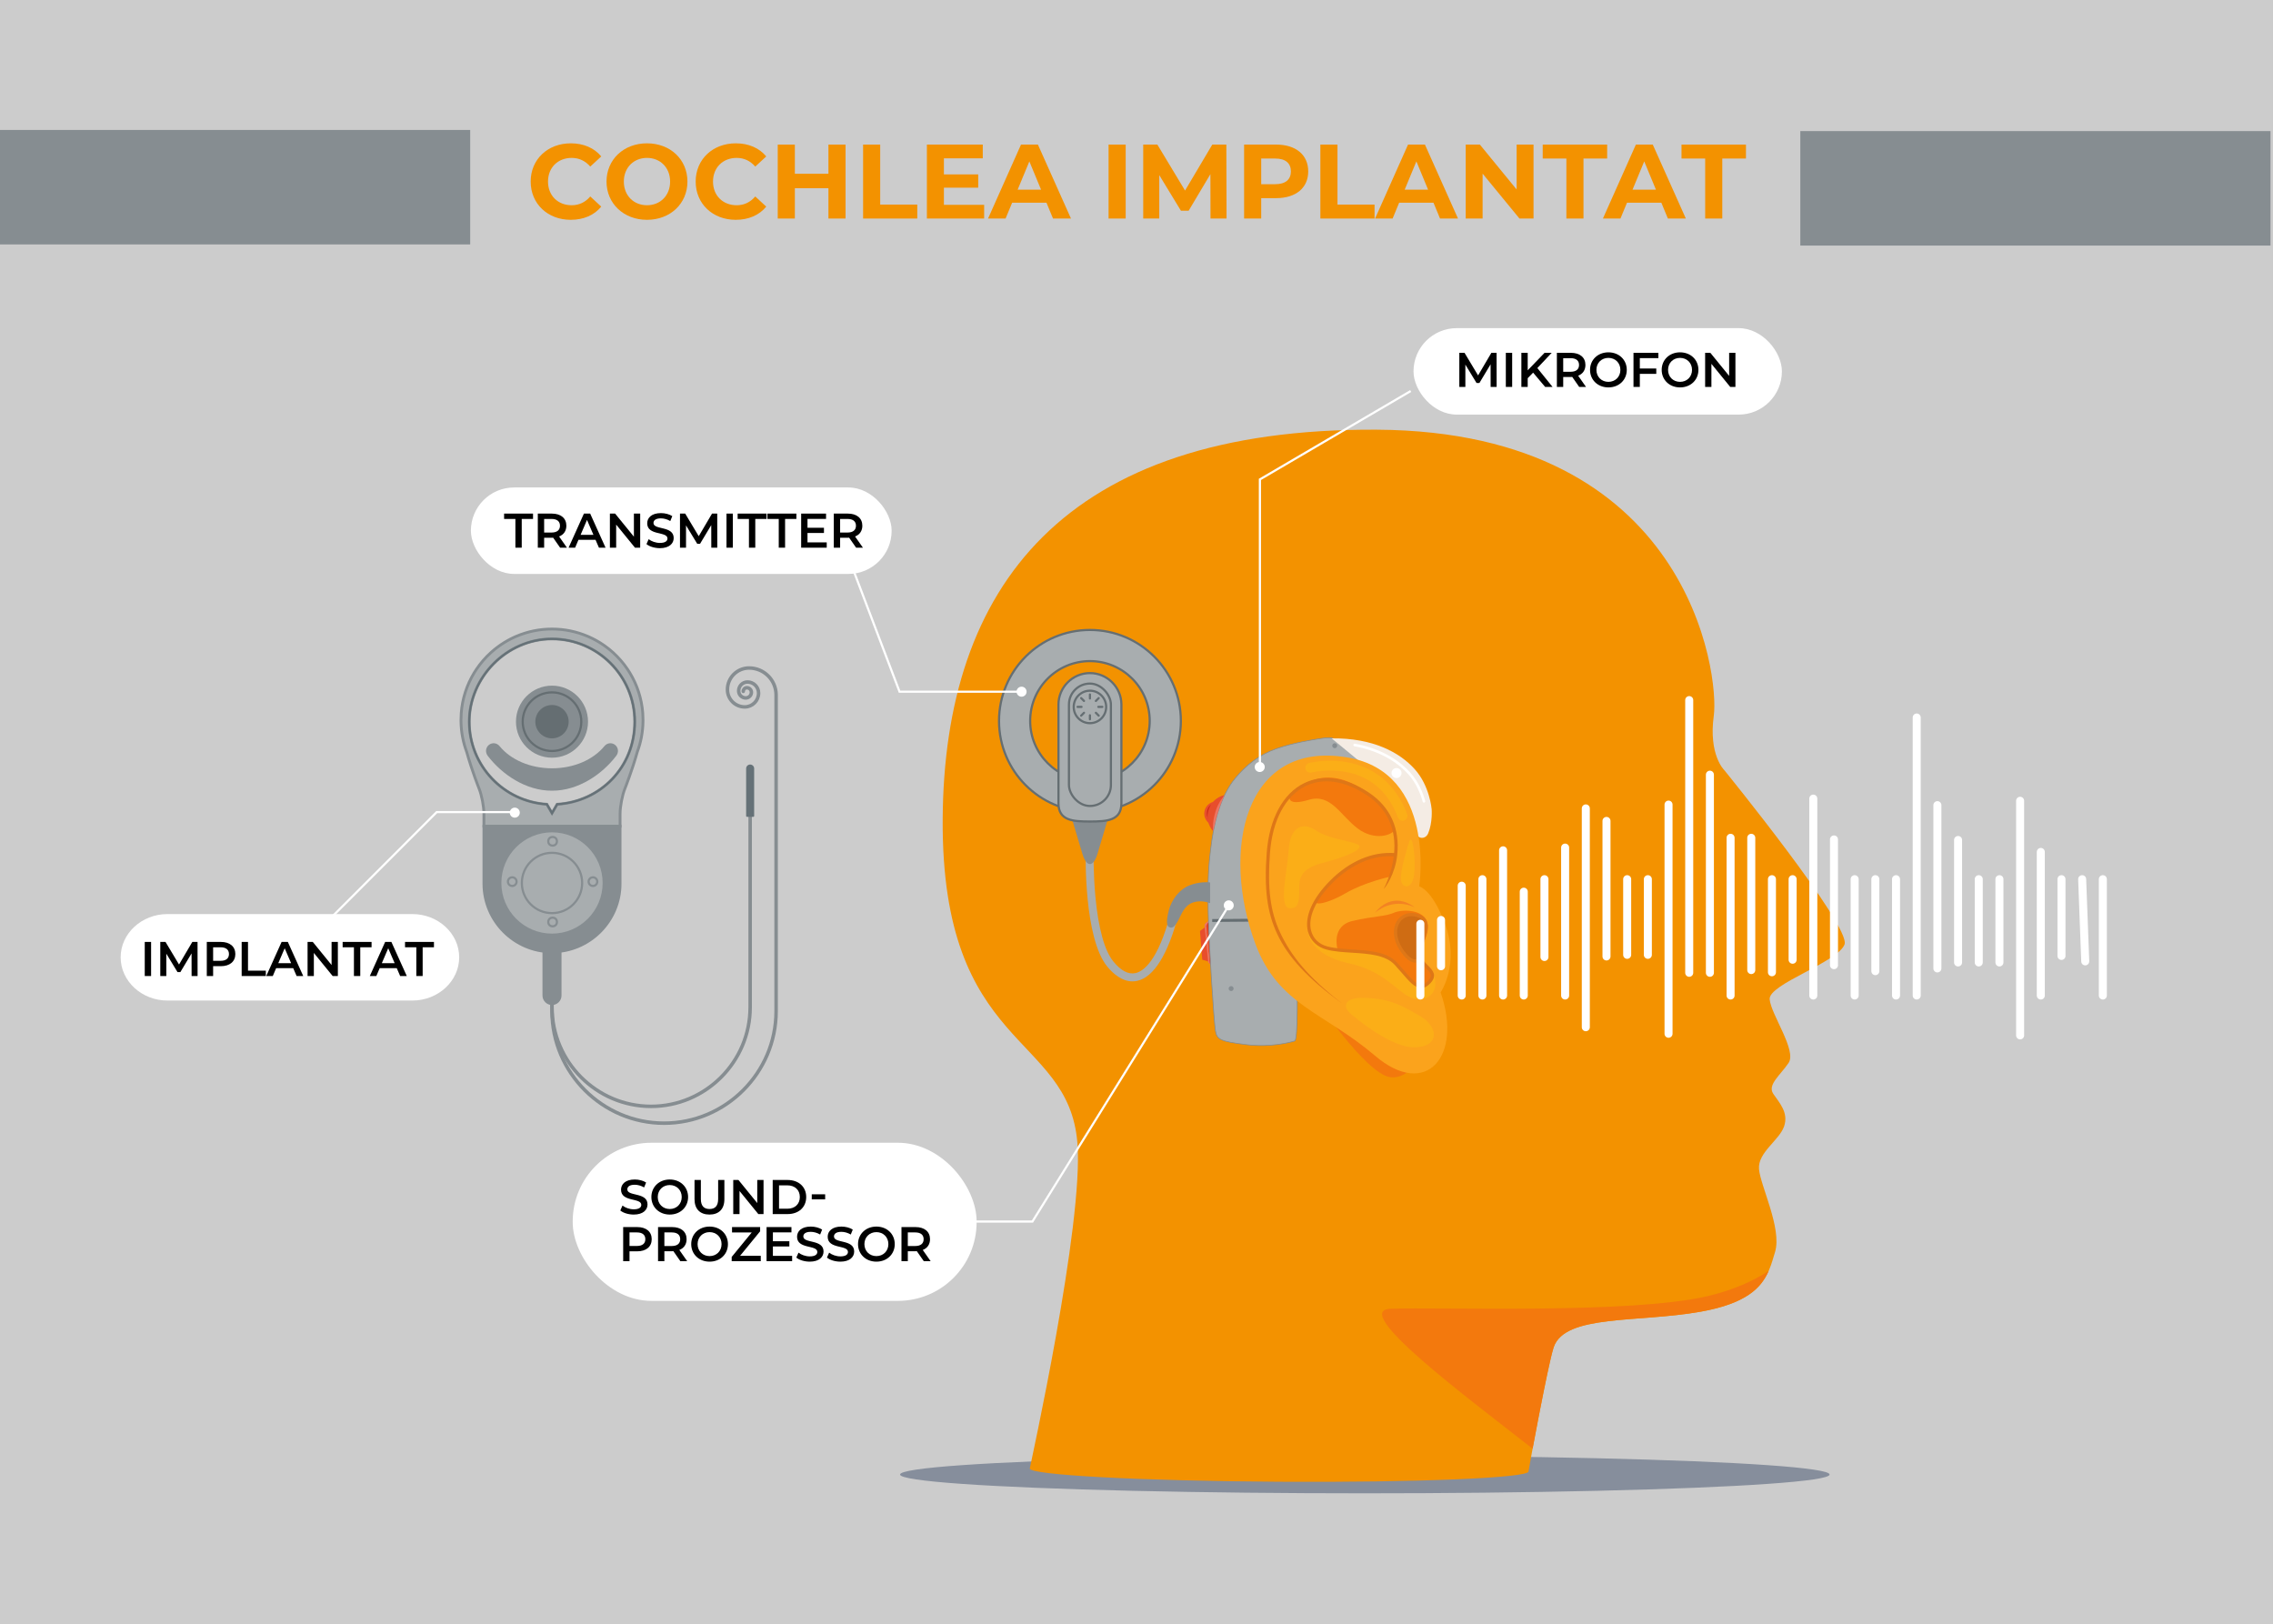<svg xmlns="http://www.w3.org/2000/svg" id="Layer_2" viewBox="0 0 2800.08 2000.64"><rect x="0" y="0" width="2800.08" height="2000.64" fill="#333333" stroke="none"/><defs><style>      .cls-1, .cls-2, .cls-3, .cls-4, .cls-5, .cls-6, .cls-7, .cls-8, .cls-9, .cls-10 {        fill: none;      }      .cls-11 {        fill: #fbae17;      }      .cls-2, .cls-12 {        stroke-width: 2.67px;      }      .cls-2, .cls-12, .cls-8 {        stroke: #656e72;      }      .cls-2, .cls-12, .cls-9, .cls-10 {        stroke-linecap: round;        stroke-linejoin: round;      }      .cls-13 {        fill: #ed7461;      }      .cls-14 {        fill: #cb2717;      }      .cls-3, .cls-4, .cls-5, .cls-6, .cls-7, .cls-8, .cls-15, .cls-16 {        stroke-miterlimit: 10;      }      .cls-3, .cls-15, .cls-9 {        stroke: #868d91;      }      .cls-3, .cls-16 {        stroke-width: 3.44px;      }      .cls-17 {        fill: #fba31c;      }      .cls-18, .cls-16 {        fill: #868d91;      }      .cls-4 {        stroke: #fff;      }      .cls-4, .cls-5, .cls-6, .cls-7 {        stroke-width: 2.67px;      }      .cls-5 {        stroke: #656e72;      }      .cls-19 {        fill: #f38322;      }      .cls-20 {        fill: #f39200;      }      .cls-21 {        fill: #868d91;      }      .cls-22, .cls-12, .cls-15 {        fill: #a8adaf;      }      .cls-23 {        fill: #657177;      }      .cls-24 {        fill: #ccc;      }      .cls-6, .cls-16, .cls-10 {        stroke: #868d91;      }      .cls-7 {        stroke: #657177;      }      .cls-25 {        fill: #fff;      }      .cls-8 {        stroke-width: 3.55px;      }      .cls-26 {        fill: #868e9c;      }      .cls-27 {        fill: #656e72;      }      .cls-15 {        stroke-width: .89px;      }      .cls-9, .cls-10 {        stroke-width: 4.3px;      }      .cls-28 {        fill: #f4ece4;      }      .cls-29 {        fill: #d7c4ad;      }      .cls-30 {        fill: #de7717;      }      .cls-31 {        fill: #f3790d;      }      .cls-32 {        fill: #cf6c13;      }      .cls-33 {        fill: #e84e2c;      }    </style></defs><g id="_&#xEB;&#xCE;&#xD3;&#xC8;_1" data-name="&#xEB;&#xCE;&#xD3;&#xC8;_1"><rect class="cls-24" x="0" width="2800.07" height="2000.64"></rect><ellipse class="cls-26" cx="1681.3" cy="1816.26" rx="572.56" ry="23.15"></ellipse><g><path class="cls-20" d="M1327.23,1407.75c-11.1-136.07-167.64-113.2-165.95-398.8,1.69-285.61,149.06-481.95,534.96-479.67,385.91,2.28,421.74,303.01,414.96,352.23-6.64,48.2,12.69,66.83,12.69,66.83,0,0,156.97,193.04,148.34,215.09-8.63,22.05-93.79,48.75-92.2,67.46,1.59,18.71,33.63,63.1,23.34,78.34-10.29,15.24-26.37,26.97-18.91,38.05,7.46,11.08,19.14,23.05,13.35,40.12-5.79,17.08-32.49,32.11-30.91,52.52,1.58,20.41,28.47,73.27,19.8,102.12-8.67,28.85-14.7,59.92-91.76,73.66-77.06,13.74-167.11,3.01-180.95,43.73-6.82,20.07-31.02,151.23-31.03,153.06-.05,8.01-137.61,13.69-307.26,12.68-169.65-1-307.14-8.31-307.09-16.31.01-1.83,66.76-301.57,58.64-401.11Z"></path><path class="cls-31" d="M1712.96,1612.08c61.71-2.2,295.32,6.61,390.08-15.43,32.93-7.66,57.6-19.31,75.79-31.25-9.19,20.93-27.56,40.25-83.91,50.29-77.06,13.74-167.11,3.01-180.95,43.73-4.85,14.28-18.51,84.84-25.99,124.99-82.85-64.78-224.99-170.56-175.03-172.34Z"></path></g><g><path class="cls-31" d="M1763.3,1278.82s-21.28,53.19-51.42,47.87c-30.14-5.32-92.19-97.51-92.19-97.51l-33.69-42.55,177.3,92.19Z"></path><g><polygon class="cls-33" points="1486.89 1140.35 1478.23 1146.72 1481.03 1182.1 1490.45 1184.9 1486.89 1140.35"></polygon><path class="cls-13" d="M1491.72,1132.72s-8.4,4.07-7.89,7.13c.51,3.05,4.57,45.62,4.57,45.62l8.15,8.15-4.83-60.9Z"></path><path class="cls-29" d="M1493.31,1133.85s-8.4,4.07-7.89,7.13c.51,3.05,4.58,46.08,4.58,46.08l8.15,8.15-4.84-61.35Z"></path><path class="cls-33" d="M1493.31,1133.85s-8.4,4.07-7.89,7.13c.51,3.05,4.58,46.08,4.58,46.08l8.15,8.15-4.84-61.35Z"></path><path class="cls-14" d="M1493.31,1133.85s-3.37,1.64-5.71,3.61c.51,7.01,1.97,25.51,4.98,52.17l5.57,5.57-4.84-61.35Z"></path><ellipse class="cls-33" cx="1497.83" cy="1002.12" rx="14.34" ry="14.75"></ellipse><path class="cls-14" d="M1486.72,1002.12c0,6.31,3.56,11.43,7.94,11.43s7.94-5.12,7.94-11.43-3.56-11.43-7.94-11.43-7.94,5.12-7.94,11.43Z"></path><path class="cls-33" d="M1513.62,1032.44c-14.38,0-26.07-12-26.07-26.75s11.7-26.75,26.07-26.75,26.07,12,26.07,26.75-11.7,26.75-26.07,26.75Z"></path><path class="cls-15" d="M1686.38,951.97s-21.85,1.84-36.6,11.32c-14.74,9.48-25.8,12.64-33.7,54.5-7.9,41.86-20.27,96.63-18.96,149.29,1.32,52.66,1.84,113.8-2.11,115.12-3.95,1.32-29.23,8.43-60.3,4.48-31.07-3.95-35.55-6.06-37.39-16.85-1.84-10.8-8.43-111.69-8.95-147.77-.53-36.07-.26-53.98,4.48-86.89,4.74-32.91,14.48-58.98,28.17-75.83,13.69-16.85,30.28-29.75,51.34-37.13,21.06-7.37,46.26-11.18,51.87-12.11,16.57-2.74,17.51-.62,17.51-.62,0,0,20.46,13.95,27.05,19.48,6.58,5.53,22.15,16.98,23.47,19.62,1.32,2.63-5.88,3.39-5.88,3.39Z"></path><path class="cls-21" d="M1519.67,1217.7c0,1.69-1.37,3.05-3.05,3.05s-3.06-1.37-3.06-3.05,1.37-3.05,3.06-3.05,3.05,1.37,3.05,3.05Z"></path><path class="cls-21" d="M1647.27,918.54c0,1.69-1.37,3.05-3.05,3.05s-3.05-1.37-3.05-3.05,1.37-3.05,3.05-3.05,3.05,1.37,3.05,3.05Z"></path><path class="cls-13" d="M1494.64,1024.31c3.22-17.22,7.91-32.29,13.9-44.83,0,0-7.38,7.77-11.13,20.03-4.84,15.82-2.77,24.79-2.77,24.79Z"></path><path class="cls-28" d="M1763.61,996.52s-2.29-28.51-20.87-49.13c-18.58-20.62-51.17-38.44-102.34-37.93l50.31,41.46c2.66.4,5.98,1.33,8.75,2.32,9.93,3.56,20.93,13.31,28.53,25.74,7.59,12.43,14.73,39.81,16.8,47.41,2.07,7.59,11.51,7.36,14.5.23,5.77-13.77,4.33-30.1,4.33-30.1Z"></path></g><path class="cls-25" d="M1754.15,988.64c.14,0,.29-.02.43-.06.85-.24,1.35-1.12,1.12-1.97-2.66-9.61-8-23.47-18.33-34.93-11.4-12.65-32.5-29.1-68.28-35.62-.87-.16-1.71.42-1.87,1.29-.16.87.42,1.71,1.29,1.87,34.88,6.36,55.4,22.33,66.47,34.61,9.92,11,15.06,24.37,17.62,33.64.2.71.84,1.18,1.55,1.18Z"></path><path class="cls-22" d="M1395.03,1208.81c-13.08,0-23.91-9.59-31.03-18.26-28.9-35.22-26.63-138.35-26.52-142.73.07-2.7,2.3-4.85,5.01-4.76,2.7.07,4.83,2.31,4.76,5.01,0,.26-.62,26.47,2.17,56.44,3.63,39.01,11.29,66.62,22.14,79.84,9.34,11.39,18.5,16.19,27.22,14.28,9.49-2.08,27.72-14.43,43.24-73.83.68-2.61,3.35-4.18,5.96-3.49,2.61.68,4.17,3.35,3.49,5.96-12.66,48.45-30.16,76.43-50.6,80.91-1.99.44-3.94.64-5.83.64Z"></path><g><path class="cls-12" d="M1342.68,775.96c-61.85,0-111.99,50.14-111.99,111.99s50.14,111.99,111.99,111.99,111.99-50.14,111.99-111.99-50.14-111.99-111.99-111.99ZM1342.68,961.58c-40.67,0-73.63-32.97-73.63-73.63s32.97-73.63,73.63-73.63,73.63,32.97,73.63,73.63-32.97,73.63-73.63,73.63Z"></path><path class="cls-21" d="M1320.42,1008.21l12.81,43.04c5.19,17.45,13.69,17.45,18.89,0l12.81-43.04h-44.51Z"></path></g><line class="cls-8" x1="1493.31" y1="1133.85" x2="1593.27" y2="1133.05"></line><g><path class="cls-17" d="M1748.29,1091.77s21.68-140.03-88.47-158.78c-126.87-21.6-156.49,114.49-113.08,230.26,28.12,75,83.78,83.2,147.06,137.1s108.39.59,80.85-77.93c0,0,24.08-34.81,5.27-84.96-15.82-42.19-31.64-45.7-31.64-45.7Z"></path><path class="cls-11" d="M1611.38,1147.84s.7,27.92,50.29,38.74c40.61,8.86,55.9,30.66,73.03,40.57,17.13,9.92,40.57,0,31.56-27.05-5.24-15.71-36.97-24.34-62.21-29.75-25.25-5.41-73.03,12.62-92.66-22.51Z"></path><path class="cls-31" d="M1647.7,1169.2s-8.42-28.64,18.53-34.82c26.95-6.18,40.4-5.44,50.51-9.93,10.11-4.49,33.69-4.49,40.43,8.98,6.74,13.48-6.79,30.22-6.38,42.63.42,12.4,21.01,20.09,10.59,32.4-13.48,15.94-23.28,1.17-39.57-18.49-16.28-19.65-74.12-20.78-74.12-20.78Z"></path><path class="cls-31" d="M1588.74,981.71s-3.46,11.53,23.64,3.46,38.63,19.03,59.96,35.17c21.33,16.14,43.24,8.07,45.55,1.73,0,0-12.68-41.51-57.66-59.39-44.97-17.87-71.49,19.03-71.49,19.03Z"></path><path class="cls-32" d="M1727.54,1170.4s-11.86-12.37-8.58-29.53c3.28-17.17,24.39-16.3,31.3-11.86,6.92,4.43,7.07,8.84,5.3,18.93s-7.57,16.91-6.82,24.23c.76,7.32,1.51,11.61-4.04,11.61s-14.89-6.56-17.16-13.38Z"></path><path class="cls-19" d="M1693.98,1124.31h0c.22-.21,18.73-28.21,48.76-6.88h0c-28.28-12.23-47.93,6.1-48.76,6.88Z"></path><path class="cls-11" d="M1727.8,1010.97c.7,0,1.42-.12,2.12-.39,3.11-1.17,4.69-4.64,3.51-7.75-7.34-19.51-18.29-34.99-32.56-46.02-11.45-8.85-24.98-14.82-40.21-17.73-25.66-4.9-47.18.55-48.09.79-3.22.84-5.15,4.12-4.31,7.34.83,3.22,4.12,5.15,7.33,4.32.31-.08,20.22-5.04,43.22-.54,13.28,2.6,25.02,7.81,34.9,15.5,12.37,9.63,21.95,23.29,28.45,40.58.91,2.41,3.2,3.9,5.64,3.9Z"></path><path class="cls-11" d="M1664.53,1249.19s47.25,41.64,78.48,40.84c31.23-.8,28.83-25.63,6.41-38.44-22.42-12.81-35.23-20.82-65.66-22.42-30.43-1.6-29.63,12.01-19.22,20.02Z"></path><path class="cls-11" d="M1600.47,1101.04c.4-12.96-3.66-29.57,27.23-37.64,33.32-8.71,54.45-18.42,44.84-23.22-9.61-4.8-35.23-6.41-52.05-17.62-16.82-11.21-31.23-2.4-32.83,23.22-1.6,25.63-13.13,71.65.8,72.87,9.09.8,11.61-4.66,12.01-17.62Z"></path><path class="cls-31" d="M1712.28,1079.92s-31.45,6.74-54.47,20.22c-23.02,13.48-49.42,19.65-31.45,1.12,17.97-18.53,20.78-29.2,49.42-39.87,28.64-10.67,42.25-10.55,42.25-10.55,0,0-1.82,22.9-5.75,29.08Z"></path><path class="cls-11" d="M1735.6,1037.81s-9.02,27.95-9.92,42.38c-.9,14.43,13.52,17.13,16.23-1.8,2.7-18.93-1.8-55.9-6.31-40.57Z"></path><path class="cls-30" d="M1653,1235.76c-41.57-30.2-66.13-56.53-79.64-85.36-12.5-26.67-16.23-55.66-12.89-100.07,3.13-41.69,19.93-72.91,46.07-85.67,23.2-11.32,51.55-7.17,79.83,11.69,26.29,17.53,38.34,44.07,34.84,76.75-2.58,24.11-14.94,40.59-16.63,41.77h0c.41-.76,10.14-18.86,12.64-42.2,3.33-31.11-8.11-56.34-33.08-72.99-27.05-18.03-53.98-22.09-75.84-11.42-24.83,12.11-40.81,42.13-43.83,82.36-3.28,43.66.35,72.07,12.52,98.06,13.21,28.18,33.96,54.7,76,87.06h0Z"></path><path class="cls-30" d="M1750.8,1217.01c-.08,0-.17,0-.25,0-7.72-.17-14.42-7.94-23.68-18.68-2.72-3.16-5.54-6.43-8.66-9.83-11.36-12.37-32.4-13.71-52.74-15-11.27-.72-21.92-1.4-31.19-3.82-11.58-3.03-19.92-10.99-22.89-21.84-4.86-17.76,4.91-40.64,26.83-62.77,23.98-24.22,52.33-36.37,79.82-34.22.48.04.81.08,1,.07-.02,0-.2,0-.45.09l1.27,3.81c-.5.17-.91.14-2.13.04-26.29-2.05-53.52,9.68-76.66,33.05-20.88,21.08-30.28,42.55-25.81,58.89,2.62,9.57,9.74,16.33,20.04,19.02,8.89,2.33,19.36,2.99,30.43,3.7,21.14,1.34,42.99,2.73,55.44,16.29,3.17,3.45,6,6.74,8.75,9.92,8.26,9.59,14.79,17.16,20.73,17.29,2.7.06,5.45-1.44,8.42-4.59,6.26-6.64,3.47-10.02-2.9-16.45-2.38-2.4-4.94-4.98-6.79-8.02-1.42.97-3.48,1.89-6.16,1.81-6.11-.18-12.55-5.48-19.15-15.72-8.45-13.12-9.25-27.78-2.03-37.34,5.56-7.37,14.88-9.95,24.92-6.9,4.94,1.5,8.38,4.07,10.22,7.64,3.69,7.15.46,16.76-2.66,26.06-2.1,6.26-4.08,12.17-3.72,16.57.44,5.24,4.39,9.22,8.21,13.07,5.71,5.75,12.18,12.27,2.97,22.03-3.71,3.94-7.37,5.85-11.18,5.85ZM1738.79,1128.53c-5.54,0-10.29,2.26-13.56,6.58-6.19,8.2-5.33,21.06,2.2,32.75,7.24,11.24,12.6,13.75,15.83,13.88,2.04.09,3.52-.79,4.35-1.48-.42-1.21-.7-2.5-.82-3.87-.44-5.23,1.68-11.52,3.91-18.18,2.85-8.51,5.81-17.3,2.9-22.94-1.34-2.61-3.9-4.45-7.82-5.64-2.43-.74-4.78-1.1-6.99-1.1Z"></path></g><path class="cls-12" d="M1342.68,1011.91h0c-21.32,0-38.77-1.17-38.77-22.49v-121.57c0-21.32,17.45-38.77,38.77-38.77h0c21.32,0,38.77,17.45,38.77,38.77v121.57c0,21.32-17.45,22.49-38.77,22.49Z"></path><rect class="cls-12" x="1316.83" y="842" width="51.69" height="150.76" rx="25.84" ry="25.84"></rect><circle class="cls-12" cx="1342.68" cy="870.77" r="20"></circle><g><line class="cls-2" x1="1342.68" y1="855.43" x2="1342.68" y2="860.36"></line><line class="cls-2" x1="1342.68" y1="881.03" x2="1342.68" y2="885.97"></line><line class="cls-2" x1="1357.95" y1="870.7" x2="1353.01" y2="870.7"></line><line class="cls-2" x1="1332.35" y1="870.7" x2="1327.41" y2="870.7"></line><line class="cls-2" x1="1353.48" y1="859.9" x2="1349.98" y2="863.39"></line><line class="cls-2" x1="1335.37" y1="878" x2="1331.88" y2="881.49"></line><line class="cls-2" x1="1353.48" y1="881.49" x2="1349.98" y2="878"></line><line class="cls-2" x1="1335.37" y1="863.39" x2="1331.88" y2="859.9"></line></g><path class="cls-21" d="M1488.98,1086.72s-11.77-1.01-24.11,4.01c-12.34,5.02-21.72,17.82-24.96,30.41-3.25,12.58-3.04,19.52.57,20.94,3.84,1.51,6.39-.19,10.68-7.83,4.29-7.65,7.35-19.02,18.79-22.7,9.03-2.91,17.57-.26,20.76.98v-25.55l-1.73-.24Z"></path><path class="cls-25" d="M1714.19,952.21c0,3.41,2.76,6.17,6.17,6.17s6.17-2.76,6.17-6.17-2.76-6.17-6.17-6.17-6.17,2.76-6.17,6.17Z"></path></g><rect class="cls-25" x="705.51" y="1407.59" width="497.58" height="194.77" rx="96.97" ry="96.97"></rect><rect class="cls-25" x="580.08" y="600.44" width="518.32" height="106.5" rx="53.25" ry="53.25"></rect><rect class="cls-25" x="1741.29" y="404.19" width="453.82" height="106.5" rx="53.25" ry="53.25"></rect><polyline class="cls-4" points="1044.63 684.75 1108.14 852 1258.45 852"></polyline><polyline class="cls-4" points="1036.53 1504.64 1271.83 1504.64 1514.05 1114.86"></polyline><polyline class="cls-4" points="1737.81 481.66 1552.07 590.51 1552.07 944.76"></polyline><path class="cls-25" d="M1252.27,852c0,3.41,2.77,6.18,6.18,6.18s6.18-2.77,6.18-6.18-2.77-6.18-6.18-6.18-6.18,2.77-6.18,6.18Z"></path><path class="cls-25" d="M1507.56,1115.19c0,3.41,2.74,6.18,6.13,6.18s6.13-2.77,6.13-6.18-2.74-6.18-6.13-6.18-6.13,2.77-6.13,6.18Z"></path><path class="cls-25" d="M1545.66,944.76c0,3.41,2.77,6.18,6.18,6.18s6.18-2.77,6.18-6.18-2.77-6.18-6.18-6.18-6.18,2.77-6.18,6.18Z"></path><g><path class="cls-25" d="M2590.47,1231.18c-2.73,0-4.94-2.21-4.94-4.94v-143.29c0-2.73,2.21-4.94,4.94-4.94s4.94,2.21,4.94,4.94v143.29c0,2.73-2.21,4.94-4.94,4.94Z"></path><path class="cls-25" d="M2568.78,1189.11c-2.64,0-4.83-2.09-4.93-4.76l-3.79-101.22c-.1-2.73,2.03-5.02,4.75-5.12,2.74-.11,5.02,2.03,5.12,4.75l3.79,101.22c.1,2.73-2.03,5.02-4.75,5.12-.06,0-.13,0-.19,0Z"></path><path class="cls-25" d="M2539.51,1182.4c-2.73,0-4.94-2.21-4.94-4.94v-94.51c0-2.73,2.21-4.94,4.94-4.94s4.94,2.21,4.94,4.94v94.51c0,2.73-2.21,4.94-4.94,4.94Z"></path><path class="cls-25" d="M2514.04,1231.18c-2.73,0-4.94-2.21-4.94-4.94v-176.84c0-2.73,2.21-4.94,4.94-4.94s4.94,2.21,4.94,4.94v176.84c0,2.73-2.21,4.94-4.94,4.94Z"></path><path class="cls-25" d="M2488.56,1280.29c-2.73,0-4.94-2.21-4.94-4.94v-288.96c0-2.73,2.21-4.94,4.94-4.94s4.94,2.21,4.94,4.94v288.96c0,2.73-2.21,4.94-4.94,4.94Z"></path><path class="cls-25" d="M2463.08,1190.45c-2.73,0-4.94-2.21-4.94-4.94v-102.56c0-2.73,2.21-4.94,4.94-4.94s4.94,2.21,4.94,4.94v102.56c0,2.73-2.21,4.94-4.94,4.94Z"></path><path class="cls-25" d="M2437.61,1190.45c-2.73,0-4.94-2.21-4.94-4.94v-102.56c0-2.73,2.21-4.94,4.94-4.94s4.94,2.21,4.94,4.94v102.56c0,2.73-2.21,4.94-4.94,4.94Z"></path><path class="cls-25" d="M2412.13,1190.45c-2.73,0-4.94-2.21-4.94-4.94v-150.85c0-2.73,2.21-4.94,4.94-4.94s4.94,2.21,4.94,4.94v150.85c0,2.73-2.21,4.94-4.94,4.94Z"></path><path class="cls-25" d="M2386.65,1197.82c-2.73,0-4.94-2.21-4.94-4.94v-201.13c0-2.73,2.21-4.94,4.94-4.94s4.94,2.21,4.94,4.94v201.13c0,2.73-2.21,4.94-4.94,4.94Z"></path><path class="cls-25" d="M2361.18,1231.18c-2.73,0-4.94-2.21-4.94-4.94v-342.44c0-2.73,2.21-4.94,4.94-4.94s4.94,2.21,4.94,4.94v342.44c0,2.73-2.21,4.94-4.94,4.94Z"></path><path class="cls-25" d="M2335.7,1231.18c-2.73,0-4.94-2.21-4.94-4.94v-143.29c0-2.73,2.21-4.94,4.94-4.94s4.94,2.21,4.94,4.94v143.29c0,2.73-2.21,4.94-4.94,4.94Z"></path><path class="cls-25" d="M2310.22,1201.17c-2.73,0-4.94-2.21-4.94-4.94v-113.28c0-2.73,2.21-4.94,4.94-4.94s4.94,2.21,4.94,4.94v113.28c0,2.73-2.21,4.94-4.94,4.94Z"></path><path class="cls-25" d="M2284.74,1231.18c-2.73,0-4.94-2.21-4.94-4.94v-143.29c0-2.73,2.21-4.94,4.94-4.94s4.94,2.21,4.94,4.94v143.29c0,2.73-2.21,4.94-4.94,4.94Z"></path><path class="cls-25" d="M2259.27,1193.8c-2.73,0-4.94-2.21-4.94-4.94v-154.87c0-2.73,2.21-4.94,4.94-4.94s4.94,2.21,4.94,4.94v154.87c0,2.73-2.21,4.94-4.94,4.94Z"></path><path class="cls-25" d="M2233.79,1231.18c-2.73,0-4.94-2.21-4.94-4.94v-242.54c0-2.73,2.21-4.94,4.94-4.94s4.94,2.21,4.94,4.94v242.54c0,2.73-2.21,4.94-4.94,4.94Z"></path><path class="cls-25" d="M2208.31,1187.1c-2.73,0-4.94-2.21-4.94-4.94v-99.21c0-2.73,2.21-4.94,4.94-4.94s4.94,2.21,4.94,4.94v99.21c0,2.73-2.21,4.94-4.94,4.94Z"></path><path class="cls-25" d="M2182.84,1202.52c-2.73,0-4.94-2.21-4.94-4.94v-114.63c0-2.73,2.21-4.94,4.94-4.94s4.94,2.21,4.94,4.94v114.63c0,2.73-2.21,4.94-4.94,4.94Z"></path><path class="cls-25" d="M2157.36,1199.83c-2.73,0-4.94-2.21-4.94-4.94v-162.92c0-2.73,2.21-4.94,4.94-4.94s4.94,2.21,4.94,4.94v162.92c0,2.73-2.21,4.94-4.94,4.94Z"></path><path class="cls-25" d="M2131.88,1231.18c-2.73,0-4.94-2.21-4.94-4.94v-194.27c0-2.73,2.21-4.94,4.94-4.94s4.94,2.21,4.94,4.94v194.27c0,2.73-2.21,4.94-4.94,4.94Z"></path><path class="cls-25" d="M2106.41,1203.19c-2.73,0-4.94-2.21-4.94-4.94v-244.02c0-2.73,2.21-4.94,4.94-4.94s4.94,2.21,4.94,4.94v244.02c0,2.73-2.21,4.94-4.94,4.94Z"></path><path class="cls-25" d="M2080.93,1203.19c-2.73,0-4.94-2.21-4.94-4.94v-335.89c0-2.73,2.21-4.94,4.94-4.94s4.94,2.21,4.94,4.94v335.89c0,2.73-2.21,4.94-4.94,4.94Z"></path><path class="cls-25" d="M2055.45,1278.28c-2.73,0-4.94-2.21-4.94-4.94v-282.26c0-2.73,2.21-4.94,4.94-4.94s4.94,2.21,4.94,4.94v282.26c0,2.73-2.21,4.94-4.94,4.94Z"></path><path class="cls-25" d="M2029.97,1181.06c-2.73,0-4.94-2.21-4.94-4.94v-93.17c0-2.73,2.21-4.94,4.94-4.94s4.94,2.21,4.94,4.94v93.17c0,2.73-2.21,4.94-4.94,4.94Z"></path><path class="cls-25" d="M2004.5,1181.06c-2.73,0-4.94-2.21-4.94-4.94v-93.17c0-2.73,2.21-4.94,4.94-4.94s4.94,2.21,4.94,4.94v93.17c0,2.73-2.21,4.94-4.94,4.94Z"></path><path class="cls-25" d="M1979.02,1183.07c-2.73,0-4.94-2.21-4.94-4.94v-166.94c0-2.73,2.21-4.94,4.94-4.94s4.94,2.21,4.94,4.94v166.94c0,2.73-2.21,4.94-4.94,4.94Z"></path><path class="cls-25" d="M1953.54,1270.23c-2.73,0-4.94-2.21-4.94-4.94v-269.52c0-2.73,2.21-4.94,4.94-4.94s4.94,2.21,4.94,4.94v269.52c0,2.73-2.21,4.94-4.94,4.94Z"></path><path class="cls-25" d="M1928.07,1231.18c-2.73,0-4.94-2.21-4.94-4.94v-182.2c0-2.73,2.21-4.94,4.94-4.94s4.94,2.21,4.94,4.94v182.2c0,2.73-2.21,4.94-4.94,4.94Z"></path><path class="cls-25" d="M1902.59,1183.74c-2.73,0-4.94-2.21-4.94-4.94v-95.85c0-2.73,2.21-4.94,4.94-4.94s4.94,2.21,4.94,4.94v95.85c0,2.73-2.21,4.94-4.94,4.94Z"></path><path class="cls-25" d="M1877.11,1231.18c-2.73,0-4.94-2.21-4.94-4.94v-127.89c0-2.73,2.21-4.94,4.94-4.94s4.94,2.21,4.94,4.94v127.89c0,2.73-2.21,4.94-4.94,4.94Z"></path><path class="cls-25" d="M1851.64,1231.18c-2.73,0-4.94-2.21-4.94-4.94v-178.85c0-2.73,2.21-4.94,4.94-4.94s4.94,2.21,4.94,4.94v178.85c0,2.73-2.21,4.94-4.94,4.94Z"></path><path class="cls-25" d="M1826.16,1231.18c-2.73,0-4.94-2.21-4.94-4.94v-143.29c0-2.73,2.21-4.94,4.94-4.94s4.94,2.21,4.94,4.94v143.29c0,2.73-2.21,4.94-4.94,4.94Z"></path><path class="cls-25" d="M1800.68,1231.18c-2.73,0-4.94-2.21-4.94-4.94v-135.27c0-2.73,2.21-4.94,4.94-4.94s4.94,2.21,4.94,4.94v135.27c0,2.73-2.21,4.94-4.94,4.94Z"></path><path class="cls-25" d="M1775.2,1195.14c-2.73,0-4.94-2.21-4.94-4.94v-56.99c0-2.73,2.21-4.94,4.94-4.94s4.94,2.21,4.94,4.94v56.99c0,2.73-2.21,4.94-4.94,4.94Z"></path><path class="cls-25" d="M1749.73,1231.18c-2.73,0-4.94-2.21-4.94-4.94v-88.34c0-2.73,2.21-4.94,4.94-4.94s4.94,2.21,4.94,4.94v88.34c0,2.73-2.21,4.94-4.94,4.94Z"></path></g><g><path class="cls-22" d="M596.14,1017.63h167.73v-15.38c0-8.81,2.67-22.71,5.94-30.88,0,0,8.75-21.89,15.29-45.27,4.39-11.77,6.85-24.48,7.01-37.75.01-.47.02-.94.02-1.4,0-2.9-.11-5.78-.33-8.63-1.37-18.03-7.01-34.87-15.91-49.51-.94-1.54-1.91-3.06-2.92-4.55-5.04-7.46-10.95-14.27-17.59-20.31-1.33-1.21-2.68-2.38-4.07-3.52-.69-.57-1.39-1.13-2.1-1.69-1.41-1.11-2.85-2.19-4.32-3.23-.73-.52-1.47-1.03-2.22-1.54-5.22-3.53-10.75-6.62-16.55-9.24-.83-.37-1.66-.74-2.5-1.09-13.41-5.67-28.16-8.81-43.64-8.81s-30.23,3.14-43.64,8.81c-.84.35-1.67.72-2.5,1.09-5.79,2.62-11.33,5.72-16.55,9.24-.75.5-1.48,1.02-2.22,1.54-1.47,1.04-2.9,2.12-4.32,3.23-.71.55-1.41,1.12-2.1,1.69-1.38,1.14-2.74,2.32-4.07,3.52-6.64,6.03-12.55,12.85-17.59,20.31-1.01,1.49-1.98,3.01-2.92,4.55-8.9,14.64-14.53,31.48-15.91,49.51-.22,2.85-.33,5.72-.33,8.63,0,.46,0,.93.02,1.4.16,13.27,2.63,25.98,7.01,37.75,6.54,23.38,15.29,45.27,15.29,45.27,3.27,8.18,5.94,22.08,5.94,30.88v15.38ZM673.66,990.67c-53.34-3.28-95.6-47.57-95.6-101.74s45.64-101.94,101.94-101.94,101.94,45.64,101.94,101.94-42.25,98.46-95.6,101.74l-6.34,10.99-6.34-10.99Z"></path><path class="cls-18" d="M680,1237.97h0c6.45,0,11.72-5.28,11.72-11.72v-67.58c0-6.45-5.28-11.72-11.72-11.72h0c-6.45,0-11.72,5.28-11.72,11.72v67.58c0,6.45,5.28,11.72,11.72,11.72Z"></path><path class="cls-10" d="M680,1190.39v50.34c0,67.13,54.92,122.05,122.05,122.05h0c67.13,0,122.05-54.92,122.05-122.05v-257.21"></path><path class="cls-9" d="M915.6,851.61c0-2.47,1.98-4.47,4.45-4.48,3.08-.01,5.59,2.48,5.61,5.56.02,3.85-3.1,6.99-6.95,7.01-4.82.02-8.74-3.87-8.76-8.69-.02-6.02,4.84-10.92,10.86-10.95,7.53-.03,13.66,6.05,13.69,13.58.04,9.41-7.56,17.07-16.97,17.11-11.76.05-21.34-9.45-21.38-21.21-.06-14.7,11.81-26.67,26.52-26.73,18.38-.07,33.34,14.77,33.41,33.15v4.56s0,384.94,0,384.94c0,75.92-62.11,138.03-138.03,138.03h0c-75.92,0-138.03-62.11-138.03-138.03v-56.93"></path><g><path class="cls-1" d="M578.06,888.93c0-56.3,45.64-101.94,101.94-101.94s101.94,45.64,101.94,101.94-42.25,98.46-95.6,101.74l-6.34,10.99-6.34-10.99c-53.34-3.28-95.6-47.57-95.6-101.74Z"></path><path class="cls-16" d="M763.87,1017.63v70.84c0,46.13-37.74,83.87-83.87,83.87h0c-46.13,0-83.87-37.74-83.87-83.87v-70.84h167.73Z"></path><path class="cls-3" d="M596.14,1017.63h167.73v-15.38c0-8.81,2.67-22.71,5.94-30.88,0,0,8.75-21.89,15.29-45.27,4.39-11.77,6.85-24.48,7.01-37.75.01-.47.02-.94.02-1.4,0-2.9-.11-5.78-.33-8.63-1.37-18.03-7.01-34.87-15.91-49.51-.94-1.54-1.91-3.06-2.92-4.55-5.04-7.46-10.95-14.27-17.59-20.31-1.33-1.21-2.68-2.38-4.07-3.52-.69-.57-1.39-1.13-2.1-1.69-1.41-1.11-2.85-2.19-4.32-3.23-.73-.52-1.47-1.03-2.22-1.54-5.22-3.53-10.75-6.62-16.55-9.24-.83-.37-1.66-.74-2.5-1.09-13.41-5.67-28.16-8.81-43.64-8.81s-30.23,3.14-43.64,8.81c-.84.35-1.67.72-2.5,1.09-5.79,2.62-11.33,5.72-16.55,9.24-.75.5-1.48,1.02-2.22,1.54-1.47,1.04-2.9,2.12-4.32,3.23-.71.55-1.41,1.12-2.1,1.69-1.38,1.14-2.74,2.32-4.07,3.52-6.64,6.03-12.55,12.85-17.59,20.31-1.01,1.49-1.98,3.01-2.92,4.55-8.9,14.64-14.53,31.48-15.91,49.51-.22,2.85-.33,5.72-.33,8.63,0,.46,0,.93.02,1.4.16,13.27,2.63,25.98,7.01,37.75,6.54,23.38,15.29,45.27,15.29,45.27,3.27,8.18,5.94,22.08,5.94,30.88v15.38ZM673.66,990.67c-53.34-3.28-95.6-47.57-95.6-101.74s45.64-101.94,101.94-101.94,101.94,45.64,101.94,101.94-42.25,98.46-95.6,101.74l-6.34,10.99-6.34-10.99Z"></path></g><circle class="cls-18" cx="680" cy="888.93" r="44.38"></circle><path class="cls-18" d="M598.79,923.95c.23-2.4,1.38-4.71,3.39-6.35,4-3.26,9.88-2.67,13.14,1.33,14.02,17.18,38.2,27.43,64.68,27.43s50.66-10.26,64.68-27.43c3.26-4,9.15-4.59,13.14-1.33,2.01,1.64,3.16,3.95,3.39,6.35.24,2.38-.42,4.89-2.05,7.03-17.41,22.81-46.88,43.13-79.17,42.96-32.29.17-61.76-20.15-79.17-42.96-1.62-2.14-2.29-4.64-2.05-7.03Z"></path><path class="cls-23" d="M929.05,946.65c0-2.72-2.23-4.95-4.95-4.95h0c-2.72,0-4.95,2.23-4.95,4.95v58.4c0,.59.49,1.08,1.08,1.08h7.73c.59,0,1.08-.49,1.08-1.08v-58.4Z"></path><circle class="cls-27" cx="680" cy="888.93" r="20.54"></circle><circle class="cls-5" cx="680" cy="888.93" r="36.09"></circle><circle class="cls-22" cx="680" cy="1087.61" r="62.37"></circle><circle class="cls-6" cx="680" cy="1087.61" r="37.14"></circle><g><g><circle class="cls-6" cx="680.74" cy="1036.26" r="5.33"></circle><circle class="cls-6" cx="680.74" cy="1135.67" r="5.33"></circle></g><g><path class="cls-6" d="M631.03,1080.64c2.94,0,5.33,2.38,5.33,5.33s-2.38,5.33-5.33,5.33-5.33-2.38-5.33-5.33,2.38-5.33,5.33-5.33Z"></path><path class="cls-6" d="M730.44,1080.64c2.94,0,5.33,2.38,5.33,5.33s-2.38,5.33-5.33,5.33-5.33-2.38-5.33-5.33,2.38-5.33,5.33-5.33Z"></path></g></g><path class="cls-7" d="M673.66,990.67c-53.34-3.28-95.6-47.57-95.6-101.74s45.64-101.94,101.94-101.94,101.94,45.64,101.94,101.94-42.25,98.46-95.6,101.74l-6.34,10.99-6.34-10.99Z"></path></g><g><path class="cls-25" d="M508.06,1232.42H206.23c-31.68,0-57.61-23.96-57.61-53.25h0c0-29.29,25.92-53.25,57.61-53.25h301.83c31.68,0,57.61,23.96,57.61,53.25h0c0,29.29-25.92,53.25-57.61,53.25Z"></path><polyline class="cls-4" points="400.85 1137.44 537.98 1000.3 634.55 1000.3"></polyline><path class="cls-25" d="M627.96,1000.99c0,3.41,2.77,6.18,6.18,6.18s6.18-2.77,6.18-6.18-2.77-6.18-6.18-6.18-6.18,2.77-6.18,6.18Z"></path></g><rect class="cls-21" x="2217.79" y="161.48" width="579.22" height="141"></rect><rect class="cls-21" x="0" y="160.08" width="579.22" height="141" transform="translate(579.22 461.16) rotate(-180)"></rect><g><path class="cls-20" d="M653.73,223.65c0-27.46,21.08-47.11,49.45-47.11,15.75,0,28.89,5.73,37.48,16.14l-13.53,12.49c-6.12-7.03-13.79-10.67-22.9-10.67-17.05,0-29.15,11.97-29.15,29.15s12.1,29.15,29.15,29.15c9.11,0,16.79-3.64,22.9-10.8l13.53,12.49c-8.59,10.54-21.73,16.27-37.61,16.27-28.24,0-49.32-19.65-49.32-47.11Z"></path><path class="cls-20" d="M747.16,223.65c0-27.07,21.08-47.11,49.84-47.11s49.84,19.91,49.84,47.11-21.21,47.11-49.84,47.11-49.84-20.04-49.84-47.11ZM825.5,223.65c0-17.31-12.23-29.15-28.5-29.15s-28.5,11.84-28.5,29.15,12.23,29.15,28.5,29.15,28.5-11.84,28.5-29.15Z"></path><path class="cls-20" d="M856.99,223.65c0-27.46,21.08-47.11,49.45-47.11,15.75,0,28.89,5.73,37.48,16.14l-13.53,12.49c-6.12-7.03-13.79-10.67-22.9-10.67-17.05,0-29.15,11.97-29.15,29.15s12.1,29.15,29.15,29.15c9.11,0,16.79-3.64,22.9-10.8l13.53,12.49c-8.59,10.54-21.73,16.27-37.61,16.27-28.24,0-49.32-19.65-49.32-47.11Z"></path><path class="cls-20" d="M1041.63,178.1v91.09h-21.08v-37.35h-41.38v37.35h-21.08v-91.09h21.08v35.92h41.38v-35.92h21.08Z"></path><path class="cls-20" d="M1063.23,178.1h21.08v73.91h45.67v17.18h-66.75v-91.09Z"></path><path class="cls-20" d="M1212.36,252.27v16.92h-70.53v-91.09h68.84v16.92h-47.89v19.78h42.29v16.4h-42.29v21.08h49.58Z"></path><path class="cls-20" d="M1289.13,249.67h-42.29l-8.07,19.52h-21.6l40.6-91.09h20.82l40.73,91.09h-22.12l-8.07-19.52ZM1282.49,233.67l-14.44-34.87-14.44,34.87h28.89Z"></path><path class="cls-20" d="M1365.64,178.1h21.08v91.09h-21.08v-91.09Z"></path><path class="cls-20" d="M1491.21,269.19l-.13-54.65-26.81,45.02h-9.5l-26.68-43.85v53.48h-19.78v-91.09h17.44l34.09,56.61,33.57-56.61h17.31l.26,91.09h-19.78Z"></path><path class="cls-20" d="M1611.58,211.15c0,20.3-15.22,32.92-39.56,32.92h-18.35v25.11h-21.08v-91.09h39.43c24.33,0,39.56,12.62,39.56,33.05ZM1590.24,211.15c0-10.02-6.51-15.88-19.39-15.88h-17.18v31.62h17.18c12.88,0,19.39-5.86,19.39-15.75Z"></path><path class="cls-20" d="M1626.54,178.1h21.08v73.91h45.67v17.18h-66.75v-91.09Z"></path><path class="cls-20" d="M1765.9,249.67h-42.29l-8.07,19.52h-21.6l40.6-91.09h20.82l40.73,91.09h-22.12l-8.07-19.52ZM1759.27,233.67l-14.44-34.87-14.44,34.87h28.89Z"></path><path class="cls-20" d="M1889.13,178.1v91.09h-17.31l-45.41-55.3v55.3h-20.82v-91.09h17.44l45.28,55.3v-55.3h20.82Z"></path><path class="cls-20" d="M1929.6,195.28h-29.15v-17.18h79.38v17.18h-29.15v73.91h-21.08v-73.91Z"></path><path class="cls-20" d="M2046.58,249.67h-42.29l-8.07,19.52h-21.6l40.6-91.09h20.82l40.73,91.09h-22.12l-8.07-19.52ZM2039.95,233.67l-14.44-34.87-14.44,34.87h28.89Z"></path><path class="cls-20" d="M2100.59,195.28h-29.15v-17.18h79.38v17.18h-29.15v73.91h-21.08v-73.91Z"></path></g><g><path d="M178.32,1160.22h7.8v42h-7.8v-42Z"></path><path d="M236.03,1202.21l-.06-27.84-13.8,23.04h-3.48l-13.8-22.68v27.48h-7.44v-42h6.42l16.68,27.84,16.38-27.84h6.42l.06,42h-7.38Z"></path><path d="M289.91,1175.16c0,9.24-6.84,14.94-17.88,14.94h-9.48v12.12h-7.8v-42h17.28c11.04,0,17.88,5.64,17.88,14.94ZM282.05,1175.16c0-5.28-3.54-8.34-10.38-8.34h-9.12v16.68h9.12c6.84,0,10.38-3.06,10.38-8.34Z"></path><path d="M297.71,1160.22h7.8v35.4h21.96v6.6h-29.76v-42Z"></path><path d="M361.19,1192.5h-21l-4.14,9.72h-8.04l18.9-42h7.68l18.96,42h-8.16l-4.2-9.72ZM358.61,1186.38l-7.92-18.36-7.86,18.36h15.78Z"></path><path d="M416.21,1160.22v42h-6.42l-23.16-28.44v28.44h-7.74v-42h6.42l23.16,28.44v-28.44h7.74Z"></path><path d="M436.01,1166.82h-13.92v-6.6h35.64v6.6h-13.92v35.4h-7.8v-35.4Z"></path><path d="M488.75,1192.5h-21l-4.14,9.72h-8.04l18.9-42h7.68l18.96,42h-8.16l-4.2-9.72ZM486.17,1186.38l-7.92-18.36-7.86,18.36h15.78Z"></path><path d="M512.87,1166.82h-13.92v-6.6h35.64v6.6h-13.92v35.4h-7.8v-35.4Z"></path></g><g><path d="M764.14,1491.01l2.7-6.06c3.36,2.7,8.7,4.62,13.86,4.62,6.54,0,9.3-2.34,9.3-5.46,0-9.06-24.96-3.12-24.96-18.72,0-6.78,5.4-12.54,16.92-12.54,5.04,0,10.32,1.32,13.98,3.72l-2.46,6.06c-3.78-2.22-7.92-3.3-11.58-3.3-6.48,0-9.12,2.52-9.12,5.7,0,8.94,24.9,3.12,24.9,18.54,0,6.72-5.46,12.48-16.98,12.48-6.54,0-13.08-2.04-16.56-5.04Z"></path><path d="M802.42,1474.45c0-12.42,9.6-21.6,22.62-21.6s22.62,9.12,22.62,21.6-9.6,21.6-22.62,21.6-22.62-9.18-22.62-21.6ZM839.8,1474.45c0-8.58-6.3-14.76-14.76-14.76s-14.76,6.18-14.76,14.76,6.3,14.76,14.76,14.76,14.76-6.18,14.76-14.76Z"></path><path d="M855.58,1477.15v-23.7h7.8v23.4c0,8.64,3.9,12.36,10.68,12.36s10.62-3.72,10.62-12.36v-23.4h7.68v23.7c0,12.24-6.9,18.9-18.36,18.9s-18.42-6.66-18.42-18.9Z"></path><path d="M940.59,1453.45v42h-6.42l-23.16-28.44v28.44h-7.74v-42h6.42l23.16,28.44v-28.44h7.74Z"></path><path d="M951.88,1453.45h18.36c13.62,0,22.92,8.4,22.92,21s-9.3,21-22.92,21h-18.36v-42ZM969.88,1488.85c9.36,0,15.42-5.7,15.42-14.4s-6.06-14.4-15.42-14.4h-10.2v28.8h10.2Z"></path><path d="M1000,1471.09h16.5v6.24h-16.5v-6.24Z"></path><path d="M802.84,1526.39c0,9.24-6.84,14.94-17.88,14.94h-9.48v12.12h-7.8v-42h17.28c11.04,0,17.88,5.64,17.88,14.94ZM794.98,1526.39c0-5.28-3.54-8.34-10.38-8.34h-9.12v16.68h9.12c6.84,0,10.38-3.06,10.38-8.34Z"></path><path d="M838.12,1553.45l-8.58-12.3c-.54.06-1.08.06-1.62.06h-9.48v12.24h-7.8v-42h17.28c11.04,0,17.88,5.64,17.88,14.94,0,6.36-3.24,11.04-8.94,13.26l9.66,13.8h-8.4ZM827.56,1518.05h-9.12v16.74h9.12c6.84,0,10.38-3.12,10.38-8.4s-3.54-8.34-10.38-8.34Z"></path><path d="M851.5,1532.45c0-12.42,9.6-21.6,22.62-21.6s22.62,9.12,22.62,21.6-9.6,21.6-22.62,21.6-22.62-9.18-22.62-21.6ZM888.88,1532.45c0-8.58-6.3-14.76-14.76-14.76s-14.76,6.18-14.76,14.76,6.3,14.76,14.76,14.76,14.76-6.18,14.76-14.76Z"></path><path d="M937.18,1546.85v6.6h-35.82v-5.22l24.72-30.18h-24.3v-6.6h34.62v5.22l-24.72,30.18h25.5Z"></path><path d="M975.82,1546.91v6.54h-31.5v-42h30.66v6.54h-22.86v10.92h20.28v6.42h-20.28v11.58h23.7Z"></path><path d="M980.98,1549.01l2.7-6.06c3.36,2.7,8.7,4.62,13.86,4.62,6.54,0,9.3-2.34,9.3-5.46,0-9.06-24.96-3.12-24.96-18.72,0-6.78,5.4-12.54,16.92-12.54,5.04,0,10.32,1.32,13.98,3.72l-2.46,6.06c-3.78-2.22-7.92-3.3-11.58-3.3-6.48,0-9.12,2.52-9.12,5.7,0,8.94,24.9,3.12,24.9,18.54,0,6.72-5.46,12.48-16.98,12.48-6.54,0-13.08-2.04-16.56-5.04Z"></path><path d="M1018.72,1549.01l2.7-6.06c3.36,2.7,8.7,4.62,13.86,4.62,6.54,0,9.3-2.34,9.3-5.46,0-9.06-24.96-3.12-24.96-18.72,0-6.78,5.4-12.54,16.92-12.54,5.04,0,10.32,1.32,13.98,3.72l-2.46,6.06c-3.78-2.22-7.92-3.3-11.58-3.3-6.48,0-9.12,2.52-9.12,5.7,0,8.94,24.9,3.12,24.9,18.54,0,6.72-5.46,12.48-16.98,12.48-6.54,0-13.08-2.04-16.56-5.04Z"></path><path d="M1057,1532.45c0-12.42,9.6-21.6,22.62-21.6s22.62,9.12,22.62,21.6-9.6,21.6-22.62,21.6-22.62-9.18-22.62-21.6ZM1094.38,1532.45c0-8.58-6.3-14.76-14.76-14.76s-14.76,6.18-14.76,14.76,6.3,14.76,14.76,14.76,14.76-6.18,14.76-14.76Z"></path><path d="M1138,1553.45l-8.58-12.3c-.54.06-1.08.06-1.62.06h-9.48v12.24h-7.8v-42h17.28c11.04,0,17.88,5.64,17.88,14.94,0,6.36-3.24,11.04-8.94,13.26l9.66,13.8h-8.4ZM1127.44,1518.05h-9.12v16.74h9.12c6.84,0,10.38-3.12,10.38-8.4s-3.54-8.34-10.38-8.34Z"></path></g><g><path d="M634.92,639.22h-13.92v-6.6h35.64v6.6h-13.92v35.4h-7.8v-35.4Z"></path><path d="M690,674.62l-8.58-12.3c-.54.06-1.08.06-1.62.06h-9.48v12.24h-7.8v-42h17.28c11.04,0,17.88,5.64,17.88,14.94,0,6.36-3.24,11.04-8.94,13.26l9.66,13.8h-8.4ZM679.44,639.22h-9.12v16.74h9.12c6.84,0,10.38-3.12,10.38-8.4s-3.54-8.34-10.38-8.34Z"></path><path d="M733.62,664.9h-21l-4.14,9.72h-8.04l18.9-42h7.68l18.96,42h-8.16l-4.2-9.72ZM731.04,658.78l-7.92-18.36-7.86,18.36h15.78Z"></path><path d="M788.64,632.62v42h-6.42l-23.16-28.44v28.44h-7.74v-42h6.42l23.16,28.44v-28.44h7.74Z"></path><path d="M796.38,670.18l2.7-6.06c3.36,2.7,8.7,4.62,13.86,4.62,6.54,0,9.3-2.34,9.3-5.46,0-9.06-24.96-3.12-24.96-18.72,0-6.78,5.4-12.54,16.92-12.54,5.04,0,10.32,1.32,13.98,3.72l-2.46,6.06c-3.78-2.22-7.92-3.3-11.58-3.3-6.48,0-9.12,2.52-9.12,5.7,0,8.94,24.9,3.12,24.9,18.54,0,6.72-5.46,12.48-16.98,12.48-6.54,0-13.08-2.04-16.56-5.04Z"></path><path d="M876.24,674.62l-.06-27.84-13.8,23.04h-3.48l-13.8-22.68v27.48h-7.44v-42h6.42l16.68,27.84,16.38-27.84h6.42l.06,42h-7.38Z"></path><path d="M894.96,632.62h7.8v42h-7.8v-42Z"></path><path d="M922.62,639.22h-13.92v-6.6h35.64v6.6h-13.92v35.4h-7.8v-35.4Z"></path><path d="M959.34,639.22h-13.92v-6.6h35.64v6.6h-13.92v35.4h-7.8v-35.4Z"></path><path d="M1018.44,668.08v6.54h-31.5v-42h30.66v6.54h-22.86v10.92h20.28v6.42h-20.28v11.58h23.7Z"></path><path d="M1054.62,674.62l-8.58-12.3c-.54.06-1.08.06-1.62.06h-9.48v12.24h-7.8v-42h17.28c11.04,0,17.88,5.64,17.88,14.94,0,6.36-3.24,11.04-8.94,13.26l9.66,13.8h-8.4ZM1044.06,639.22h-9.12v16.74h9.12c6.84,0,10.38-3.12,10.38-8.4s-3.54-8.34-10.38-8.34Z"></path></g><g><path d="M1836.3,476.59l-.06-27.84-13.8,23.04h-3.48l-13.8-22.68v27.48h-7.44v-42h6.42l16.68,27.84,16.38-27.84h6.42l.06,42h-7.38Z"></path><path d="M1855.02,434.59h7.8v42h-7.8v-42Z"></path><path d="M1888.62,459.01l-6.66,6.84v10.74h-7.8v-42h7.8v21.54l20.76-21.54h8.76l-17.64,18.78,18.72,23.22h-9.12l-14.82-17.58Z"></path><path d="M1945.38,476.59l-8.58-12.3c-.54.06-1.08.06-1.62.06h-9.48v12.24h-7.8v-42h17.28c11.04,0,17.88,5.64,17.88,14.94,0,6.36-3.24,11.04-8.94,13.26l9.66,13.8h-8.4ZM1934.82,441.19h-9.12v16.74h9.12c6.84,0,10.38-3.12,10.38-8.4s-3.54-8.34-10.38-8.34Z"></path><path d="M1958.76,455.59c0-12.42,9.6-21.6,22.62-21.6s22.62,9.12,22.62,21.6-9.6,21.6-22.62,21.6-22.62-9.18-22.62-21.6ZM1996.13,455.59c0-8.58-6.3-14.76-14.76-14.76s-14.76,6.18-14.76,14.76,6.3,14.76,14.76,14.76,14.76-6.18,14.76-14.76Z"></path><path d="M2020.08,441.13v12.78h20.28v6.6h-20.28v16.08h-7.8v-42h30.66v6.54h-22.86Z"></path><path d="M2047.02,455.59c0-12.42,9.6-21.6,22.62-21.6s22.62,9.12,22.62,21.6-9.6,21.6-22.62,21.6-22.62-9.18-22.62-21.6ZM2084.39,455.59c0-8.58-6.3-14.76-14.76-14.76s-14.76,6.18-14.76,14.76,6.3,14.76,14.76,14.76,14.76-6.18,14.76-14.76Z"></path><path d="M2137.85,434.59v42h-6.42l-23.16-28.44v28.44h-7.74v-42h6.42l23.16,28.44v-28.44h7.74Z"></path></g></g></svg>